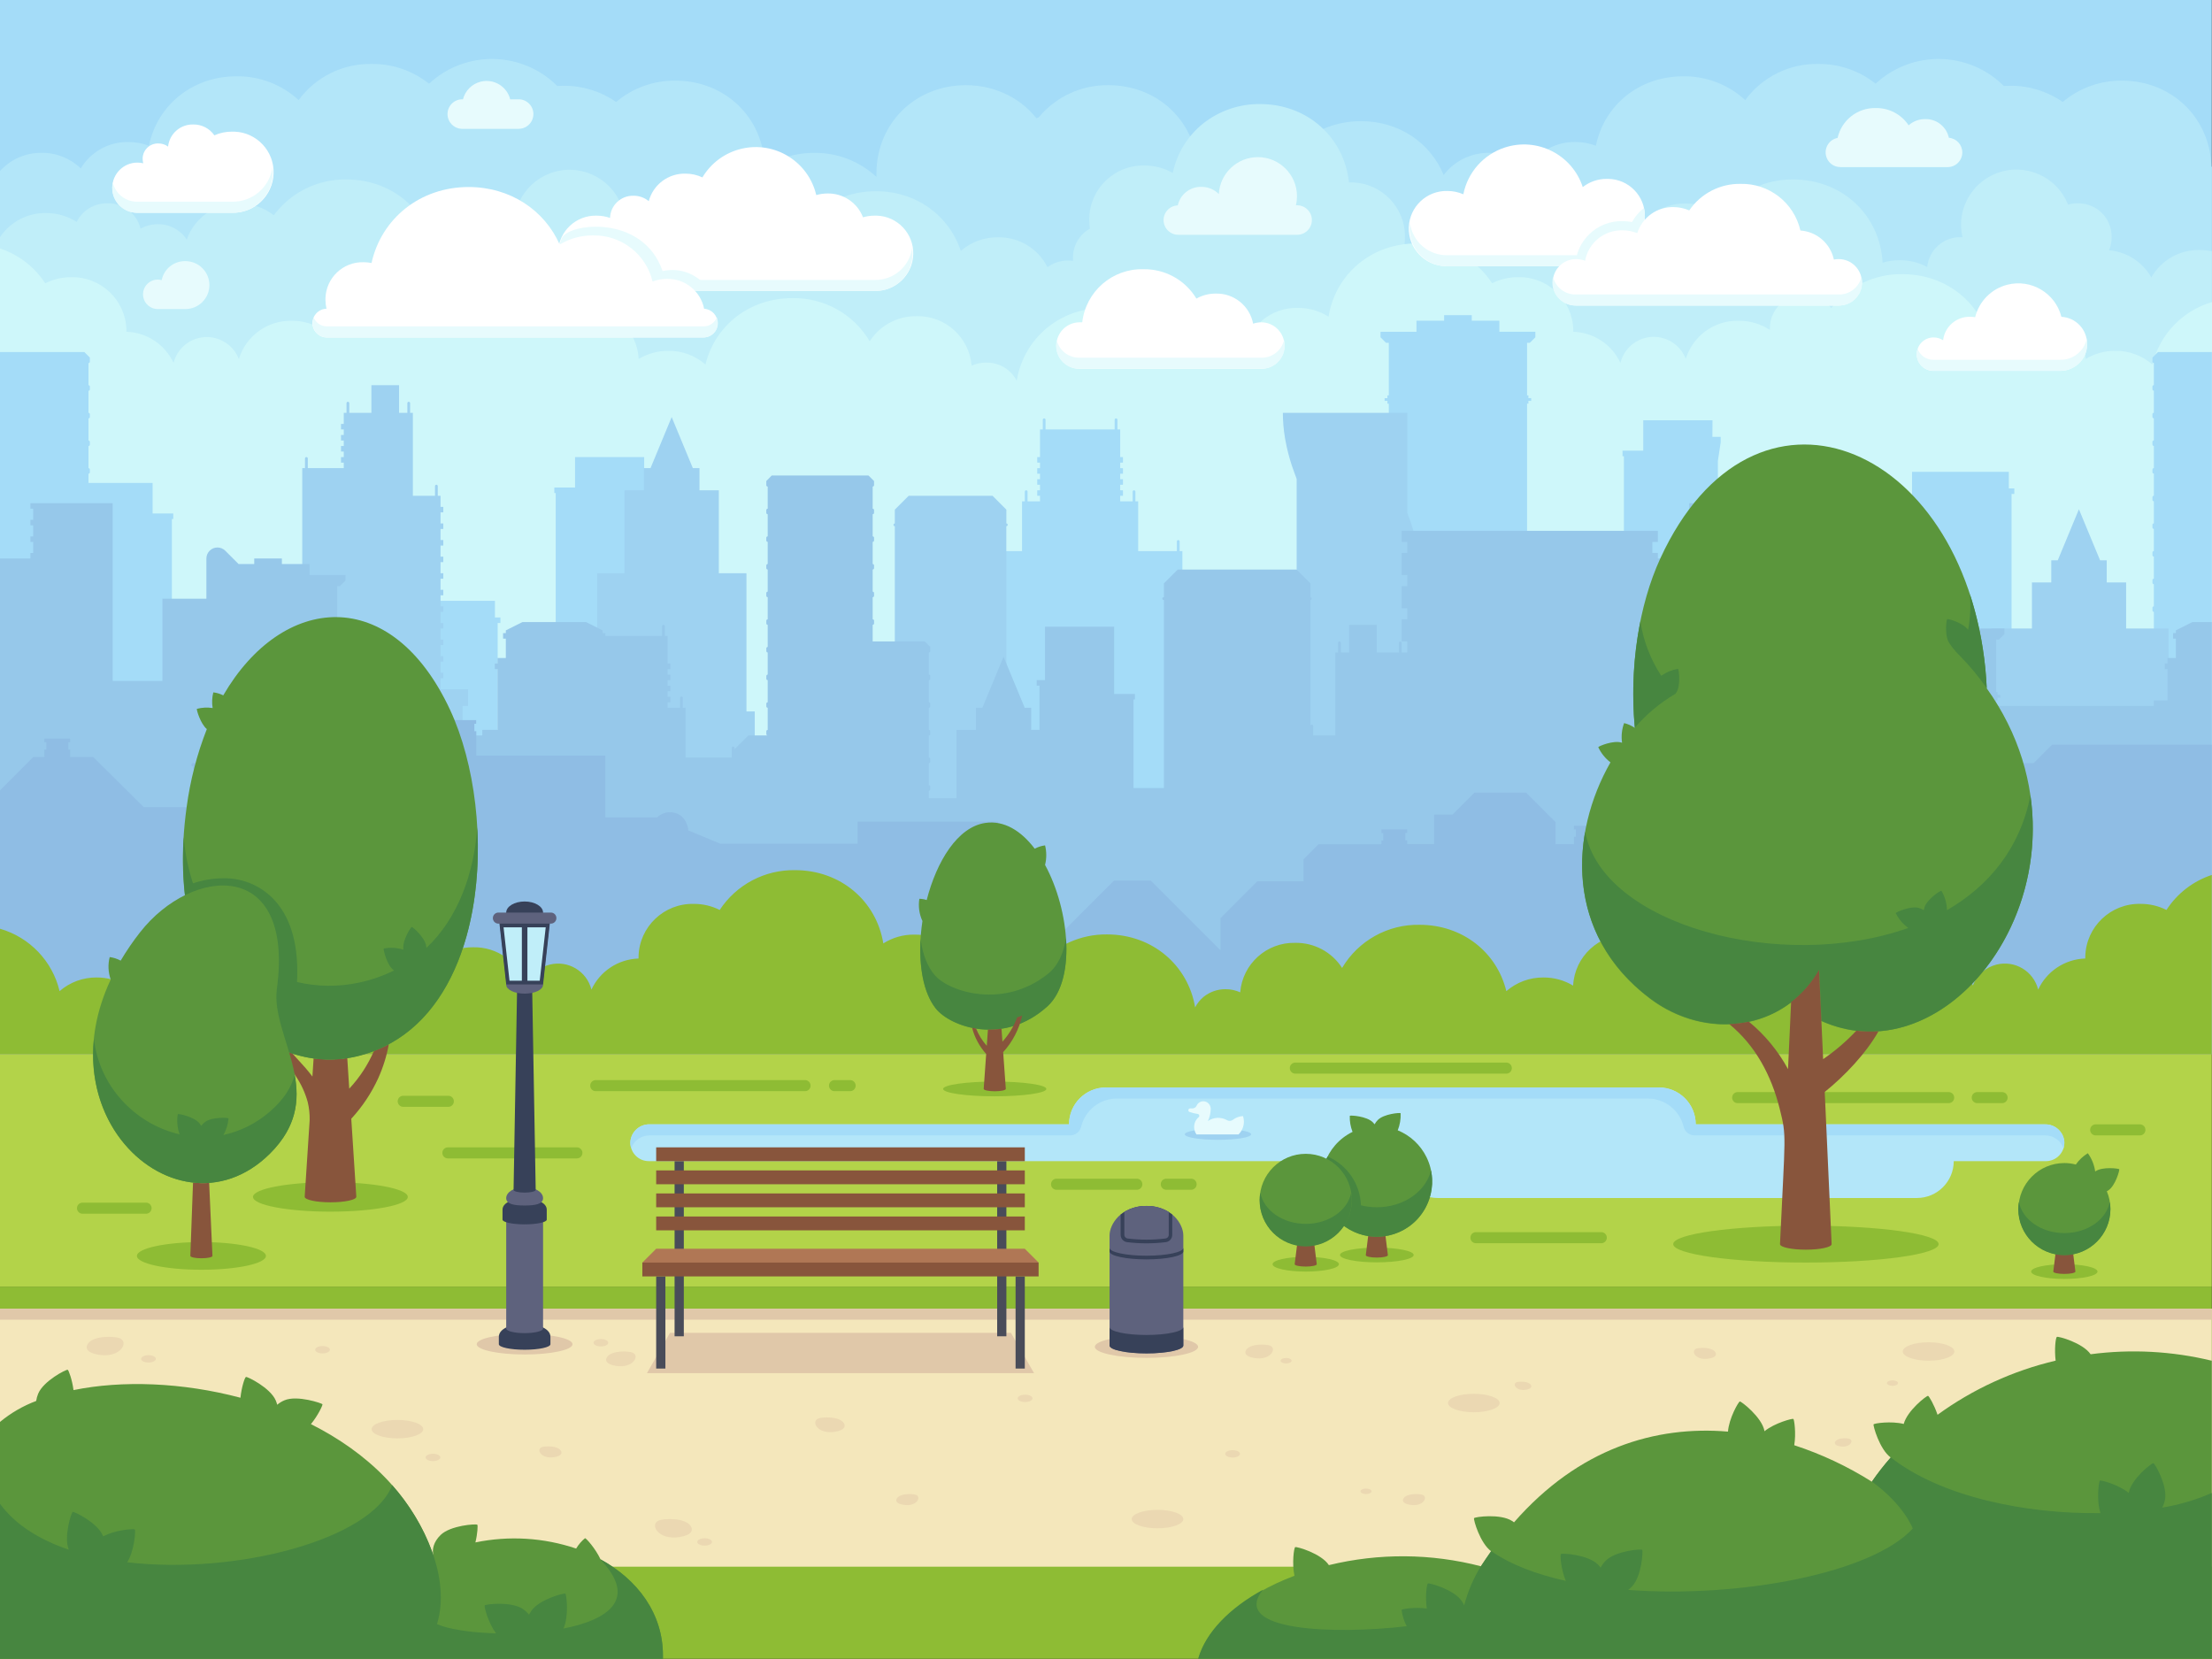 <?xml version="1.0" encoding="UTF-8"?>
<svg id="Layer_2" data-name="Layer 2" xmlns="http://www.w3.org/2000/svg" width="1333.35" height="1000" viewBox="0 0 1333.35 1000">
  <rect x="0" y="0" width="1333.35" height="1000" fill="#333333" stroke="none"/>
  <defs>
    <style>
      .cls-1 {
        fill: #c0eef9;
      }

      .cls-2 {
        fill: #b3d349;
      }

      .cls-3 {
        fill: #cef7fa;
      }

      .cls-4 {
        fill: #96c8ea;
      }

      .cls-5 {
        fill: #fff;
      }

      .cls-6 {
        fill: #494c59;
      }

      .cls-7 {
        fill: #9ed2f1;
      }

      .cls-8 {
        fill: #8fbde4;
      }

      .cls-9 {
        fill: #e0c8a9;
      }

      .cls-10 {
        fill: #e7fbfd;
      }

      .cls-11 {
        fill: #ebd8b2;
      }

      .cls-12 {
        fill: #374159;
      }

      .cls-13 {
        fill: #5e627d;
      }

      .cls-14 {
        fill: #b07755;
      }

      .cls-15 {
        fill: #b3e6f9;
      }

      .cls-16 {
        fill: #478640;
      }

      .cls-17 {
        fill: #f4e7bb;
      }

      .cls-18 {
        fill: #88553c;
      }

      .cls-19 {
        fill: #8ebc34;
      }

      .cls-20 {
        fill: #5b963c;
      }

      .cls-21 {
        fill: #a4dcf8;
      }
    </style>
  </defs>
  <g id="Layer_1-2" data-name="Layer 1">
    <g id="_Слой_2" data-name="Слой 2">
      <g id="_" data-name=" ">
        <g id="BG">
          <g id="Sky">
            <rect id="Sky-2" class="cls-21" x="0" width="1333.23" height="633.29"/>
            <g id="Clouds">
              <path id="Clouds-2" class="cls-15" d="M25.08,92.13c8.8-.11,17.28,3.26,23.6,9.38,6.04-10.05,16.99-16.12,28.72-15.9,4.23,0,8.42,.74,12.38,2.22,5.04-24.42,26.22-41.84,52.72-41.84,13.88-.2,27.3,4.93,37.5,14.34,10.26-13.97,26.67-22.09,44-21.78,12.57-.14,24.79,4.06,34.62,11.9,21.94-20.38,56.06-19.78,77.27,1.36,1.25-.08,2.51-.12,3.78-.12,11.33-.1,22.41,3.32,31.72,9.78,9.98-8.43,22.65-13,35.72-12.86,30.12,0,53.2,22.4,53.88,52,8.92-5.6,19.25-8.54,29.78-8.46,13.91-.17,27.35,5.02,37.54,14.5v-2c0-30.22,23.32-53.3,53.9-53.3,8.96-.05,17.79,2.06,25.76,6.16,6.48,3.35,12.19,8.04,16.74,13.74l1.48-.58c10.36-12.46,25.8-19.56,42-19.32,25.68,0,46.26,16.3,52.16,39.46,10.15-14.56,26.89-23.11,44.64-22.8,11.45-.09,22.64,3.41,32,10,7.36-3.32,15.35-5.02,23.42-4.98,23.02,0,41.86,13.1,49.8,32.46,11.49-14.99,32.95-17.84,47.94-6.35,.96,.73,1.88,1.52,2.75,2.35,6.05-10.05,16.99-16.11,28.72-15.9,4.22,0,8.41,.76,12.36,2.24,5-24.42,26-41.84,52.66-41.84,13.82-.18,27.19,4.96,37.34,14.34,10.26-13.97,26.67-22.09,44-21.78,12.57-.14,24.79,4.06,34.62,11.9,21.94-20.38,56.06-19.78,77.27,1.36,1.25-.08,2.51-.12,3.78-.12,11.34-.1,22.42,3.32,31.74,9.78,9.97-8.44,22.65-13,35.72-12.86,30,0,53.18,22.4,53.86,52l.34-.2V635.39H0V103.11c6.39-7.1,15.53-11.1,25.08-10.98Z"/>
              <path id="Clouds-3" class="cls-1" d="M1325.89,150.69c-12-.24-23.18,6.1-29.12,16.54-5.27-9.31-14.78-15.44-25.44-16.38,1.02-2.54,1.54-5.26,1.52-8,.16-11.04-8.66-20.13-19.71-20.28-.28,0-.57,0-.85,0-1.93,0-3.85,.26-5.72,.76-6.81-17.17-26.25-25.56-43.41-18.75-12.58,4.99-20.91,17.06-21.1,30.59,.02,2.63,.33,5.24,.92,7.8h-.86c-10.48-.28-19.39,7.57-20.44,18-5.08-2.75-10.78-4.17-16.56-4.14-3.5-.01-6.98,.5-10.32,1.52-1.54-28.7-24.3-50.16-53.8-50.16-17.22-.29-33.53,7.74-43.8,21.58-6-4.68-13.41-7.18-21.02-7.1-14.12-.31-26.83,8.52-31.46,21.86-3.82-5.88-10.39-9.38-17.4-9.26-3.65-.01-7.24,.9-10.44,2.66-3.05-11.04-14.47-17.52-25.51-14.47-5.58,1.54-10.25,5.34-12.91,10.47-5.53-3.59-11.97-5.5-18.56-5.5-16.15-.4-30.13,11.14-32.8,27.08-3.92-4.22-9.44-6.59-15.2-6.54-1.92,0-3.83,.26-5.68,.74,.45-2.23,.67-4.5,.66-6.78,.25-17.95-14.1-32.7-32.04-32.95-.46,0-.92,0-1.38,0h-.32c-2.88-27.22-25.08-47.26-53.58-47.26-12.35-.13-24.37,3.94-34.1,11.54-9.5,7.52-16.06,18.14-18.54,30-5.18-2.96-11.05-4.51-17.02-4.5-17.96-.43-32.88,13.78-33.31,31.75,0,.4-.01,.79,0,1.19,.01,1.71,.14,3.41,.4,5.1-6.4,3.59-10.32,10.39-10.22,17.72-.03,.58-.03,1.16,0,1.74-.99-.14-2-.22-3-.22-4.44,0-8.77,1.39-12.36,4-5.66-11.26-17.3-18.26-29.9-18-8.2-.09-16.15,2.83-22.34,8.22-7.04-21.26-26.78-36-51.14-36-26.92,0-48.22,18-52.92,42.84-6.08-4.85-13.64-7.45-21.42-7.36-12-.24-23.16,6.11-29.1,16.54-5.27-9.32-14.79-15.44-25.46-16.38,1.04-2.54,1.56-5.26,1.54-8,.2-11.04-8.58-20.16-19.63-20.36-.32,0-.63,0-.95,0-1.93,0-3.85,.26-5.72,.76-6.89-17.13-26.36-25.44-43.5-18.55-12.46,5.01-20.71,16.98-20.96,30.41,.01,2.63,.31,5.24,.9,7.8h-.84c-10.48-.29-19.41,7.56-20.46,18-5.08-2.75-10.77-4.18-16.54-4.14-3.5-.01-6.98,.5-10.32,1.52-1.54-28.7-24.3-50.16-53.8-50.16-17.22-.29-33.53,7.74-43.8,21.58-6-4.68-13.41-7.18-21.02-7.1-14.09-.33-26.8,8.45-31.46,21.76-3.82-5.88-10.39-9.38-17.4-9.26-3.65-.02-7.24,.9-10.44,2.66-2.23-9.17-10.57-15.53-20-15.26-7.81-.16-15.01,4.2-18.48,11.2-5.55-3.53-12-5.39-18.58-5.34C16.65,128.26,6.21,133.71,0,142.93v463.68H1333.23V151.45c-2.41-.5-4.87-.75-7.34-.76Z"/>
              <path id="Clouds-4" class="cls-3" d="M27.26,170.75c4.84-2.42,10.18-3.67,15.6-3.66,17.96-.44,32.89,13.76,33.33,31.73,0,.39,.01,.78,0,1.17h0c12.25,.38,23.24,7.63,28.42,18.74,2.83-11.08,14.1-17.76,25.18-14.93,6.5,1.66,11.79,6.37,14.2,12.63,4.25-13.97,17.28-23.4,31.88-23.08,6.7-.05,13.26,1.87,18.88,5.52v-.68c-.19-11.04,8.6-20.15,19.65-20.34,.31,0,.62,0,.93,0,6.4-.09,12.47,2.81,16.42,7.84,10.34-13.14,26.22-20.7,42.94-20.44,23.4,0,42.56,13.52,50.24,33.44,6.35-8.39,16.32-13.26,26.84-13.1,17.58-.44,32.31,13.21,33.22,30.78,5.4-3.24,11.58-4.94,17.88-4.9,8.22-.09,16.18,2.84,22.38,8.24,5.72-23.46,26.42-40,52.32-40,19.11-.37,36.93,9.56,46.68,26,6.17-9.59,16.86-15.31,28.26-15.12,17.21-.42,31.75,12.66,33.16,29.82,2.77-1.23,5.77-1.86,8.8-1.86,4.85-.06,9.57,1.58,13.34,4.64,2.09,1.74,3.81,3.89,5.04,6.32,4.26-25.48,25.8-44,53.1-44,15.88-.24,31.06,6.57,41.44,18.6,5.1-2.75,10.81-4.17,16.6-4.12,9.89-.14,19.33,4.14,25.74,11.68,3.12-15.43,16.84-26.41,32.58-26.08,6.55-.05,12.97,1.79,18.5,5.3,4.18-25.6,25.76-44.16,53.16-44.16,18.26-.33,35.42,8.73,45.44,24,4.85-2.42,10.2-3.68,15.62-3.66,17.96-.43,32.88,13.78,33.31,31.75,0,.39,.01,.78,0,1.17h0c12.25,.38,23.24,7.63,28.42,18.74,2.76-11.09,14-17.84,25.09-15.08,6.54,1.63,11.88,6.35,14.31,12.64,4.29-13.89,17.28-23.26,31.82-22.94,6.7-.06,13.27,1.86,18.88,5.52v-.68c-.19-11.04,8.6-20.15,19.65-20.34,.31,0,.62,0,.93,0,6.4-.09,12.47,2.81,16.42,7.84,10.34-13.14,26.22-20.7,42.94-20.44,23.4,0,42.56,13.52,50.24,33.44,6.37-8.41,16.38-13.28,26.94-13.1,17.58-.42,32.3,13.22,33.22,30.78,5.39-3.24,11.57-4.94,17.86-4.9,8.22-.09,16.18,2.84,22.38,8.24,4.38-18.1,18.11-32.46,36-37.64v395.67H0V149.77c11.2,3.7,20.81,11.1,27.26,20.98Z"/>
            </g>
          </g>
          <g id="Cityscape">
            <path id="Cityscape-2" class="cls-21" d="M298.32,372.19h3.32v3.34h-1.66v213.3h-69.99v-204.98h-.84v-3.32h10.84v-18.34h58.34v10Zm912.55-77.77h3.32v3.34h-1.66v291.08h-69.99V306.1h-.84v-3.34h10.84v-18.34h58.34v10Zm-498.14,37.78h-1.66v-5.84c0-.46-.38-.84-.84-.84-.46,0-.84,.38-.84,.84v5.84h-23.32v-30h-1.68v-5.84c0-.45-.37-.82-.82-.82h0c-.45-.01-.83,.35-.84,.8,0,0,0,.01,0,.02v5.84h-7.5v-3.34h1.66v-3.32h-1.66v-3.34h1.66v-3.34h-1.66v-3.32h1.66v-3.34h-1.66v-3.34h1.66v-3.32h-1.66v-16.68h-1.66v-5.82c0-.46-.37-.84-.84-.84-.46,0-.84,.37-.84,.84h0v5.82h-41.66v-5.82c0-.46-.38-.84-.84-.84h0c-.45,0-.82,.37-.82,.82,0,0,0,.01,0,.02v5.82h-1.68v16.68h-1.66v3.32h1.66v3.34h-1.66v3.34h1.66v3.32h-1.66v3.34h1.66v3.34h-1.66v3.32h1.66v3.34h-7.5v-5.84c0-.45-.37-.82-.82-.82h0c-.45-.01-.83,.35-.84,.8,0,0,0,.01,0,.02v5.84h-1.66v30h-23.34v-5.84c0-.45-.37-.82-.82-.82,0,0-.01,0-.02,0-.45,0-.82,.37-.82,.82h0v5.84h-1.68v256.64h123.33V332.19Zm191.08-138.87h-16.66v-3.34h-16.66v3.34h-16.68v6.66h-21.66v3.34l3.34,3.32h1.66v31.68h-.84v1.66h-1.66v1.66h1.66v1.68h.84v345.51h83.33V243.32h.82v-1.68h1.68v-1.66h-1.68v-1.66h-.82v-31.68h1.66l3.34-3.32v-3.34h-21.68v-6.66Zm-515.5,82.21h-41.68v18.32h-12.5v3.34h.84v291.64h56.66V288.86h1.68v-3.32h-5v-10Zm643.95-22.22h-41.74v18.32h-12.5v3.34h.84v313.85h56.66V277.76l1.68-11.12v-3.32h-5l.06-10ZM91.99,291.1H53.34v-5.56c.45,0,.82-.37,.82-.82,0,0,0-.01,0-.02v-1.66c.01-.45-.35-.83-.8-.84,0,0-.01,0-.02,0v-13.34c.45,0,.82-.37,.82-.82h0v-1.68c0-.45-.37-.82-.82-.82h0v-13.34c.45,0,.82-.37,.82-.82,0,0,0-.01,0-.02v-1.66c.01-.45-.35-.83-.8-.84,0,0-.01,0-.02,0v-13.32c.45,0,.82-.37,.82-.82,0,0,0-.01,0-.02v-1.66c.01-.45-.35-.83-.8-.84,0,0-.01,0-.02,0v-13.34c.45,0,.82-.37,.82-.82h0v-2.5l-3.32-3.34H0v376.63H103.61V312.85h.82v-3.34h-12.44v-18.42Zm1208.8-78.89l-3.34,3.34v2.44c0,.45,.37,.82,.82,.82,0,0,.01,0,.02,0v13.34c-.46,0-.84,.38-.84,.84v1.66c0,.46,.38,.84,.84,.84v13.32c-.46,0-.84,.38-.84,.84v1.66c0,.46,.38,.84,.84,.84v13.34c-.45-.01-.83,.35-.84,.8,0,0,0,.01,0,.02v1.68c0,.45,.37,.82,.82,.82,0,0,.01,0,.02,0v13.34c-.46,0-.84,.38-.84,.84v1.66c0,.46,.38,.84,.84,.84v13.32c-.46,0-.84,.38-.84,.84v1.66c0,.46,.38,.84,.84,.84v13.34c-.45-.01-.83,.35-.84,.8,0,0,0,.01,0,.02v1.68c0,.45,.37,.82,.82,.82,0,0,.01,0,.02,0v13.34c-.46,0-.84,.38-.84,.84v1.66c0,.46,.38,.84,.84,.84v13.32c-.46,0-.84,.38-.84,.84v1.66c0,.46,.38,.84,.84,.84v13.34c-.45-.01-.83,.35-.84,.8,0,0,0,.01,0,.02v1.68c0,.45,.37,.82,.82,.82,0,0,.01,0,.02,0v13.34c-.46,0-.84,.38-.84,.84v1.66c0,.46,.38,.84,.84,.84v13.32c-.46,0-.84,.38-.84,.84v1.66c0,.46,.38,.84,.84,.84v13.34c-.45-.01-.83,.35-.84,.8,0,0,0,.01,0,.02v1.68c0,.45,.37,.82,.82,.82,0,0,.01,0,.02,0v13.34c-.46,0-.84,.38-.84,.84v1.66c0,.46,.38,.84,.84,.84v153.31h35V212.2h-32.5Z"/>
            <path id="Cityscape-3" class="cls-7" d="M856.59,348.85v239.98h-74.99V288.7c-.84-2.16-1.62-4.32-2.36-6.5-.2-.56-.4-1.1-.58-1.66-1.61-4.91-2.88-9.92-3.82-15,0-.2-.3-1.68-.3-1.68-.83-4.96-1.25-9.97-1.26-15h74.99v60.22c.62,1.6,1.2,3.2,1.76,4.78h0l.58,1.68c1.66,4.91,2.99,9.92,4,15,.12,.56,.24,1.1,.34,1.66h0c.91,4.95,1.43,9.97,1.54,15h0c.08,.56,.1,1.12,.1,1.66Zm-406.63-3.32h-16.66v-50h-11.66v-13.34h-4l-12.76-30.78-12.76,30.78h-4v13.34h-11.66v50h-16.5v83.31h-5v159.99h99.99v-159.99h-5v-83.31Zm857.21,33.32h-25.58v-27.76h-11.7v-13.34h-4l-12.76-30.78-12.76,30.78h-3.9v13.34h-11.66v27.76h-24.34v61.12h-5v148.87h116.67v-148.87h-5l.02-61.12Zm-1041.62,30h1.66v-3.32h-1.66v-6.68h1.66v-3.32h-1.66v-6.68h1.66v-3.32h-1.66v-6.68h1.66v-3.32h-1.66v-6.68h1.66v-3.32h-1.66v-6.68h1.66v-3.32h-1.66v-6.68h1.66v-3.32h-1.66v-6.68h1.66v-3.32h-1.66v-6.68h1.66v-3.32h-1.66v-6.68h1.66v-3.32h-1.66v-6.68h1.66v-3.32h-1.66v-6.68h-1.68v-5.82c.01-.45-.35-.83-.8-.84,0,0-.01,0-.02,0-.46,0-.84,.38-.84,.84v5.82h-13.34v-50h-1.66v-5.82c0-.46-.38-.84-.84-.84-.45,0-.82,.37-.82,.82,0,0,0,.01,0,.02v5.82h-5v-16.66h-16.68v16.66h-13.32v-5.82c0-.46-.37-.84-.84-.84-.46,0-.84,.37-.84,.84h0v5.82h-1.66v6.68h-1.66v3.32h1.66v3.34h-1.66v3.34h1.66v3.32h-1.66v3.34h1.66v3.34h-1.66v3.32h1.66v3.34h-21.68v-5.84c0-.46-.38-.84-.84-.84-.46,0-.84,.38-.84,.84v5.84h-1.66v133.33h-16.66v10h3.32v163.31h109.99v-163.31h3.34v-10h-16.66l.02-6.68Zm341.07-93.31v-8.34l-8.32-8.34h-50.58l-8.34,8.34v8.34c-.45,0-.82,.37-.82,.82h0c-.01,.45,.35,.83,.8,.84,0,0,.01,0,.02,0v271.64h67.21V317.19c.46,0,.84-.38,.84-.84h0c0-.45-.37-.82-.82-.82,0,0-.01,0-.02,0h.02Zm526.06,22.22v-8.34l-8.34-8.32h-48.34l-8.34,8.32v8.34c-.46,0-.84,.38-.84,.84,0,.45,.37,.82,.82,.82,0,0,.01,0,.02,0v249.42h64.99v-249.42c.45,.01,.83-.35,.84-.8,0,0,0-.01,0-.02,0-.46-.38-.84-.84-.84h.02Z"/>
            <path id="Cityscape-4" class="cls-4" d="M1321.55,374.97l-10,5v1.66h-1.66v3.34h1.66v11.66h-5v3.34h-1.66v3.34h1.66v18.88h-8.3v3.34h-95.01v-3.34h.84v-1.66h1.66v-1.68h-1.66v-1.66h-.84v-31.66h1.66l3.34-3.34v-3.34h-21.68v-6.66h-16.66v-3.34h-16.66v3.34h-28.76v20.98h-26.58v17.36h-30v-107.21h-49.66v3.32h1.66v6.68h-1.66v3.32h1.66v6.68h-1.66v3.32h1.66v6.68h-1.66v3.32h-18.9v-3.32h-3.32v-6.68h3.32v-6.66h-154.43v6.66h3.34v6.68h-3.34v13.32h3.34v6.68h-3.34v13.32h3.34v6.68h-3.34v13.32h3.34v6.68h-3.34v-5.86c-.07-.46-.5-.77-.96-.7-.36,.06-.64,.34-.7,.7v5.86h-13.34v-16.68h-16.66v16.68h-5v-5.86c-.01-.45-.37-.81-.82-.82-.46-.01-.85,.36-.86,.82h0v5.86h-1.66v50h-13.34v-5.86c-.07-.46-.5-.77-.96-.7-.36,.06-.64,.34-.7,.7v-75.81c.46-.07,.77-.5,.7-.96-.06-.36-.34-.64-.7-.7v-8.34l-8.34-8.32h-71.65l-8.34,8.32v8.34c-.46-.07-.89,.24-.96,.7-.07,.46,.24,.89,.7,.96,.09,.01,.17,.01,.26,0v113.33h-18.32v-53.34h.84v-3.32h-12.52v-40.56h-41.66v32.22h-5v3.34h1.66v26.66h-5v-13.34h-3.9l-12.76-30.78-12.76,30.78h-3.9v13.34h-11.68v41.12h-16.66v-4.46c.46,0,.84-.38,.84-.84h0v-1.66c-.01-.46-.38-.82-.84-.82v-13.34c.46,0,.84-.38,.84-.84h0v-1.68c-.01-.46-.38-.82-.84-.82v-13.32c.46,0,.84-.38,.84-.84,0,0,0-.01,0-.02v-1.66c-.01-.46-.38-.82-.84-.82v-13.34c.46,0,.84-.38,.84-.84h0v-1.66c-.01-.46-.38-.82-.84-.82v-13.34c.46,0,.84-.38,.84-.84h0v-1.68c-.01-.46-.38-.82-.84-.82v-13.32c.46,0,.84-.38,.84-.84,0,0,0-.01,0-.02v-2.48l-3.32-3.34h-31.4v-10c.46,0,.84-.38,.84-.84h0v-1.66c-.01-.46-.38-.82-.84-.82v-13.34c.45,0,.82-.37,.82-.82,0,0,0-.01,0-.02v-1.68c0-.45-.37-.82-.82-.82h0v-13.32c.46-.01,.83-.4,.82-.86h0v-1.66c0-.45-.37-.82-.82-.82h0v-13.34c.45,0,.82-.37,.82-.82,0,0,0-.01,0-.02v-1.66c0-.45-.37-.82-.82-.82h0v-13.34c.45,0,.82-.37,.82-.82,0,0,0-.01,0-.02v-1.68c0-.45-.37-.82-.82-.82h0v-13.32c.46-.01,.83-.4,.82-.86h0v-2.48l-3.34-3.34h-58.34l-3.26,3.34v2.52c.01,.46,.38,.82,.84,.82v13.32c-.46,0-.84,.38-.84,.84,0,0,0,.01,0,.02v1.66c.01,.46,.38,.82,.84,.82v13.34c-.46,0-.84,.38-.84,.84v1.66c.01,.46,.38,.82,.84,.82v13.34c-.46,0-.84,.38-.84,.84v1.68c.01,.46,.38,.82,.84,.82v13.32c-.46,0-.84,.38-.84,.84,0,0,0,.01,0,.02v1.66c.01,.46,.38,.82,.84,.82v13.34c-.45,0-.82,.37-.82,.82,0,0,0,.01,0,.02v1.66c0,.45,.37,.82,.82,.82h0v13.34c-.45,0-.82,.37-.82,.82,0,0,0,.01,0,.02v1.68c0,.45,.37,.82,.82,.82h0v13.32c-.46,.01-.83,.4-.82,.86h0v1.66c0,.45,.37,.82,.82,.82h0v13.34c-.45,0-.82,.37-.82,.82,0,0,0,.01,0,.02v1.66c0,.45,.37,.82,.82,.82h0v13.34c-.45,0-.82,.37-.82,.82,0,0,0,.01,0,.02v1.68c0,.45,.37,.82,.82,.82h-11.66l-8.34,8.32v-.82c0-.46-.38-.84-.84-.84s-.84,.38-.84,.84v5.82h-27.82v-30h-1.68v-5.82c.07-.46-.24-.89-.7-.96-.46-.07-.89,.24-.96,.7-.01,.09-.01,.17,0,.26v5.82h-7.48v-3.32h1.66v-3.34h-1.66v-3.34h1.66v-3.32h-1.66v-3.34h1.66v-3.34h-1.66v-3.32h1.66v-3.34h-1.66v-16.66h-1.68v-5.82c.01-.46-.36-.85-.82-.86,0,0-.01,0-.02,0-.46,.01-.83,.4-.82,.86h0v5.82h-34.18v-1.68h-1.66v-1.66l-6-3.02c-.16-.2-.4-.31-.66-.32l-3.32-1.66h-38.36l-10,5v1.66h-1.66v3.34h1.66v11.66h-5v3.34h-1.66v3.34h1.66v36.66h-9.18v3.34h-54.16v-10.16c.86-2.18,1.66-4.34,2.38-6.52,.2-.54,.4-1.1,.58-1.66,1.61-4.91,2.88-9.92,3.8-15,0-.2,.1-.4,.12-.6l.18-1.04h0c.83-4.96,1.25-9.97,1.26-15h-41.64v-3.36h.84v-1.66h1.66v-1.68h-1.66v-1.66h-.84v-31.66h1.66l3.34-3.34v-3.34h-21.68v-6.66h-16.66v-3.34h-16.66v3.34h-9.46l-8-8c-2.59-2.61-6.81-2.62-9.42-.02-1.26,1.25-1.96,2.95-1.96,4.72v24.2h-26.5v49.58h-30v-107.13H18.34v3.32h1.66v6.68h-1.66v3.32h1.66v6.68h-1.66v3.32h1.66v6.68h-1.66v3.32H0v241.1H1333.23v-202.76h-11.68Z"/>
            <path id="Cityscape-5" class="cls-8" d="M1333.23,448.88h-96.29c-4.36,4.34-7.72,7.74-11.1,11.12h-15.38l-15.56,15.56v4.4c-.61-.08-1.18,.35-1.26,.96-.08,.61,.35,1.18,.96,1.26,.1,.01,.2,.01,.3,0v1.12l1.12,1.1v4.44h-5l-17.78-17.78v-6.7l1.1-1.12v-1.1c.62,0,1.12-.5,1.12-1.12,0-.62-.5-1.12-1.12-1.12h-57.86c-.62,0-1.12,.5-1.12,1.12,0,.62,.5,1.11,1.12,1.12v1.1l1.1,1.12v22.1h-31.02l-30.42-30.18h-13.88v-4.44h-1.12v-4.44h1.12v-2.22h-15.56v2.22h1.2v4.44h-1.12v4.44h-6.66l-22.26,22.22v30.38h-33.52v-4.44h-1.1v-4.48h1.1v-2.22h-15.56v2.22h1.12v4.44h-1.12v4.44h-11.1v-13.28c-6.94-6.96-10.84-10.86-17.78-17.78h-31.12l-13.2,13.2h-11.1v17.78h-16.24v-2.22h-1.12v-4.46h1.12v-2.12h-15.56v2.22h1.1v4.46h-1.1v2.22h-37.86l-9.04,9.02v13.32h-27.88c-8.66,8.7-13.54,13.54-22.22,22.24v19.36l-42-42h-22.18l-36.36,36.34-21.9-21.9h-11.6v-50h-84.69v13.3h-82.85l-19.22-8c0-2.22-2-10.94-11.1-10.94-2.88,0-5.66,1.12-7.72,3.14h-31.18v-37.26h-77.77v-14.74h-1.18v-4.46h1.12v-2.22h-15.54v2.22h1.12v4.46h-1.12v8.14h-34.6c-4.36,4.34-7.72,7.74-11.1,11.12h-15.38l-15.5,15.56v4.4c-.61-.08-1.18,.35-1.26,.96s.35,1.18,.96,1.26c.1,.01,.2,.01,.3,0v1.12l1.12,1.1v4.44h-5l-17.78-17.78v-6.7l1.1-1.12v-1.1c.62,0,1.12-.5,1.12-1.12,0-.62-.5-1.11-1.12-1.12h-57.86c-.62,0-1.12,.5-1.12,1.12,0,.62,.5,1.12,1.12,1.12h0v1.1l1.1,1.12v22.1h-31.02l-30.42-30.18h-13.88v-4.44h-1.12v-4.44h1.12v-2.22h-15.56v2.22h1.2v4.44h-1.2v4.44h-6.66L0,476.42v158.97H1333.23v-186.51Z"/>
          </g>
          <path id="Trees" class="cls-19" d="M1305.9,548.5c-4.84-2.44-10.18-3.69-15.6-3.66-17.96-.44-32.89,13.76-33.33,31.72-.01,.4-.01,.81,0,1.21h0c-12.24,.39-23.23,7.63-28.4,18.74-2.76-11.09-14-17.84-25.09-15.08-6.54,1.63-11.88,6.35-14.31,12.64-4.25-13.97-17.28-23.4-31.88-23.08-6.7-.06-13.27,1.86-18.88,5.52v-.68c.15-11.04-8.69-20.12-19.73-20.26-.26,0-.51,0-.77,0-6.39-.09-12.46,2.82-16.4,7.86-10.34-13.14-26.22-20.7-42.94-20.44-23.4,0-42.56,13.52-50.26,33.44-6.35-8.4-16.31-13.26-26.84-13.1-17.58-.44-32.31,13.21-33.22,30.78-5.39-3.24-11.57-4.94-17.86-4.9-8.22-.09-16.19,2.84-22.4,8.24-5.7-23.46-26.4-40-52.3-40-19.11-.37-36.94,9.56-46.7,26-6.16-9.59-16.84-15.31-28.24-15.12-17.21-.42-31.76,12.66-33.18,29.82-2.76-1.25-5.77-1.89-8.8-1.88-4.85-.05-9.56,1.6-13.32,4.66-2.09,1.74-3.81,3.89-5.04,6.32-4.26-25.48-25.8-44-53.1-44-15.88-.19-31.04,6.65-41.4,18.7-5.09-2.74-10.78-4.16-16.56-4.14-9.89-.14-19.33,4.13-25.76,11.66-3.11-15.47-16.88-26.48-32.66-26.1-6.54-.05-12.96,1.79-18.48,5.3-4.18-25.62-25.76-44.16-53.16-44.16-18.27-.33-35.43,8.73-45.46,24-4.84-2.44-10.18-3.69-15.6-3.66-17.96-.44-32.89,13.76-33.33,31.72,0,.4-.01,.81,0,1.21h0c-12.24,.39-23.23,7.63-28.4,18.74-2.76-11.09-14-17.84-25.09-15.08-6.54,1.63-11.88,6.35-14.31,12.64-4.26-14.01-17.35-23.46-32-23.08-6.7-.06-13.27,1.86-18.88,5.52v-.68c.2-11.04-8.58-20.16-19.63-20.36-.32,0-.63,0-.95,0-6.4-.08-12.47,2.82-16.42,7.86-10.32-13.15-26.2-20.71-42.92-20.44-23.42,0-42.56,13.52-50.26,33.44-6.35-8.4-16.31-13.26-26.84-13.1-17.56-.36-32.22,13.32-33.08,30.86-5.39-3.24-11.57-4.94-17.86-4.9-8.2-.08-16.15,2.85-22.34,8.24C31.63,579.35,17.89,564.98,0,559.82v75.57H1333.23v-107.99c-11.25,3.71-20.89,11.16-27.34,21.1Z"/>
          <g id="Grass">
            <g id="Grass-2">
              <rect class="cls-19" x="0" y="775.5" width="1333.23" height="224.42"/>
              <rect class="cls-2" x="0" y="635.39" width="1333.23" height="140.11"/>
            </g>
            <g id="Texture">
              <path class="cls-19" d="M485.52,651.07h-126.67c-1.84,.14-3.21,1.75-3.07,3.59,.13,1.64,1.43,2.94,3.07,3.07h126.67c1.84-.14,3.21-1.75,3.07-3.59-.13-1.64-1.43-2.94-3.07-3.07Z"/>
              <path class="cls-19" d="M347.75,691.6h-77.77c-1.84,0-3.34,1.49-3.34,3.33,0,1.84,1.49,3.34,3.33,3.34h77.78c1.84,0,3.34-1.5,3.33-3.34,0-1.84-1.49-3.33-3.33-3.33Z"/>
              <path class="cls-19" d="M87.77,724.94H50c-1.84-.14-3.45,1.23-3.59,3.07-.14,1.84,1.23,3.45,3.07,3.59,.17,.01,.34,.01,.52,0h37.78c1.84,.14,3.45-1.23,3.59-3.07s-1.23-3.45-3.07-3.59c-.17-.01-.34-.01-.52,0Z"/>
              <path class="cls-19" d="M269.98,660.51h-26.66c-1.84-.14-3.45,1.23-3.59,3.07s1.23,3.45,3.07,3.59c.17,.01,.34,.01,.52,0h26.66c1.84,.14,3.45-1.23,3.59-3.07s-1.23-3.45-3.07-3.59c-.17-.01-.34-.01-.52,0Z"/>
              <path class="cls-19" d="M1289.9,677.73h-26.66c-1.84,0-3.34,1.49-3.34,3.33,0,1.84,1.49,3.34,3.33,3.34h26.67c1.84,0,3.34-1.5,3.33-3.34,0-1.84-1.49-3.33-3.33-3.33Z"/>
              <path class="cls-19" d="M965.48,742.72h-75.55c-1.84-.14-3.45,1.23-3.59,3.07-.14,1.84,1.23,3.45,3.07,3.59,.17,.01,.34,.01,.52,0h75.55c1.84-.14,3.21-1.75,3.07-3.59-.13-1.64-1.43-2.94-3.07-3.07Z"/>
              <path class="cls-19" d="M685.51,710.5h-48.9c-1.84,.14-3.21,1.75-3.07,3.59,.13,1.64,1.43,2.94,3.07,3.07h48.9c1.84-.14,3.21-1.75,3.07-3.59-.13-1.64-1.43-2.94-3.07-3.07Z"/>
              <path class="cls-19" d="M907.71,640.51h-126.65c-1.84-.14-3.45,1.23-3.59,3.07-.14,1.84,1.23,3.45,3.07,3.59,.17,.01,.34,.01,.52,0h126.65c1.84,.14,3.45-1.23,3.59-3.07,.14-1.84-1.23-3.45-3.07-3.59-.17-.01-.34-.01-.52,0Z"/>
              <path class="cls-19" d="M717.72,710.5h-14.44c-1.84-.14-3.45,1.23-3.59,3.07-.14,1.84,1.23,3.45,3.07,3.59,.17,.01,.34,.01,.52,0h14.44c1.84,.14,3.45-1.23,3.59-3.07,.14-1.84-1.23-3.45-3.07-3.59-.17-.01-.34-.01-.52,0Z"/>
              <path class="cls-19" d="M1174.35,658.29h-126.65c-1.84-.14-3.45,1.23-3.59,3.07-.14,1.84,1.23,3.45,3.07,3.59,.17,.01,.34,.01,.52,0h126.65c1.84,.14,3.45-1.23,3.59-3.07,.14-1.84-1.23-3.45-3.07-3.59-.17-.01-.34-.01-.52,0h0Z"/>
              <path class="cls-19" d="M1206.56,658.29h-14.44c-1.84-.14-3.45,1.23-3.59,3.07-.14,1.84,1.23,3.45,3.07,3.59,.17,.01,.34,.01,.52,0h14.44c1.84,.14,3.45-1.23,3.59-3.07,.14-1.84-1.23-3.45-3.07-3.59-.17-.01-.34-.01-.52,0Z"/>
              <path class="cls-19" d="M512.18,651.07h-8.88c-1.84-.14-3.45,1.23-3.59,3.07s1.23,3.45,3.07,3.59c.17,.01,.34,.01,.52,0h8.88c1.84,.14,3.45-1.23,3.59-3.07,.14-1.84-1.23-3.45-3.07-3.59-.17-.01-.34-.01-.52,0Z"/>
            </g>
          </g>
          <g id="Lake">
            <g id="Lake-2">
              <path id="Water" class="cls-15" d="M1244.3,687.74c-.73-5.79-5.71-10.1-11.54-10h-210.62c.02-12.26-9.9-22.22-22.16-22.24h-333.37c-12.27,0-22.22,9.95-22.22,22.22h-252.84c-5.83-.11-10.8,4.21-11.52,10-.61,6.1,3.84,11.54,9.94,12.14,.37,.04,.74,.06,1.11,.05h453.28c0,12.27,9.95,22.22,22.22,22.22h288.88c12.26,0,22.21-9.94,22.22-22.2h55.56c6.15-.02,11.13-5.02,11.11-11.17,0-.34-.02-.69-.05-1.03Z"/>
              <path id="Shadow" class="cls-21" d="M391.55,684.39h253.62c3.15-.04,5.85-2.25,6.54-5.32,2.45-9.93,11.35-16.9,21.58-16.9h319.97c10.22,.01,19.12,6.98,21.58,16.9,.68,3.07,3.38,5.27,6.52,5.32h211.4c4.97-.03,9.42,3.1,11.06,7.8,.45-1.43,.62-2.94,.48-4.44-.73-5.79-5.71-10.1-11.54-10h-210.62c.02-12.26-9.9-22.22-22.16-22.24h-333.37c-12.27,0-22.22,9.95-22.22,22.22h-252.84c-5.83-.11-10.8,4.21-11.52,10-.15,1.5,0,3.01,.46,4.44,1.65-4.69,6.09-7.81,11.06-7.78Z"/>
            </g>
            <g id="Duck">
              <ellipse id="Shadow-2" class="cls-7" cx="734.16" cy="683.73" rx="20" ry="3.34"/>
              <path id="Duck-2" class="cls-10" d="M722.6,673.37c-1.8,1.47-2.83,3.68-2.8,6,0,1.59,.5,3.14,1.42,4.44h25.36c2.06-2.06,3.22-4.86,3.22-7.78-.02-1.11-.2-2.22-.54-3.28-2.23,.11-4.37,.9-6.14,2.26-1,.74-2.34,.84-3.44,.24-3.64-2.09-8.15-1.89-11.6,.5,1.08-2.26,1.67-4.72,1.72-7.22,.07-2.26-1.52-4.24-3.74-4.66-1.99-.33-3.95,.74-4.76,2.58-.43,1.01-1.42,1.67-2.52,1.68h-1.36c-.61-.01-1.11,.47-1.12,1.08,0,.48,.29,.91,.74,1.06,1.56,.58,3.17,.97,4.82,1.18,.63,.05,1.1,.6,1.05,1.22-.02,.26-.13,.51-.31,.7Z"/>
            </g>
          </g>
          <g id="Road">
            <rect id="Road-2" class="cls-17" x="0" y="788.82" width="1333.23" height="155.55"/>
            <rect id="Shadow-3" class="cls-9" x="0" y="788.82" width="1333.23" height="6.66"/>
            <g id="Texture-2">
              <ellipse class="cls-11" cx="239.56" cy="861.47" rx="15.56" ry="5.56"/>
              <ellipse class="cls-11" cx="697.72" cy="915.67" rx="15.56" ry="5.56"/>
              <ellipse class="cls-11" cx="888.39" cy="845.71" rx="15.56" ry="5.56"/>
              <ellipse class="cls-11" cx="1162.49" cy="814.65" rx="15.56" ry="5.56"/>
              <path class="cls-11" d="M397.21,916.47c3.14-1.2,15.58-1.7,19.04,3.26,1.8,2.58,.84,5.56-6.54,6.76-13.12,2.12-18.38-7.78-12.5-10.02Z"/>
              <path class="cls-11" d="M1216.6,864.73c3.14-1.2,15.6-1.7,19.06,3.26,1.8,2.56,.84,5.54-6.54,6.74-13.12,2.14-18.38-7.78-12.52-10Z"/>
              <path class="cls-11" d="M72.09,806.62c-3.14-1.2-15.6-1.7-19.06,3.26-1.78,2.58-.84,5.56,6.56,6.76,13.12,2.12,18.4-7.78,12.5-10.02Z"/>
              <path class="cls-11" d="M326.55,872.33c2-.72,9.36-1.02,11.44,2,1.08,1.54,.5,3.32-4,4-7.8,1.28-10.96-4.66-7.44-6Z"/>
              <path class="cls-11" d="M75.99,908.51c1.88-.72,9.36-1.02,11.44,2,1.06,1.56,.5,3.34-4,4-7.88,1.28-11.04-4.58-7.44-6Z"/>
              <path class="cls-11" d="M493.3,855.03c2.52-.96,12.46-1.36,15.24,2.62,1.44,2,.68,4.44-5.24,5.4-10.5,1.7-14.7-6.22-10-8.02Z"/>
              <path class="cls-11" d="M121.99,883.93c2.5-.96,12.46-1.36,15.24,2.6,1.42,2,.68,4.44-5.24,5.4-10.6,1.68-14.8-6.24-10-8Z"/>
              <path class="cls-11" d="M552.14,901.07c-1.9-.72-9.36-1.02-11.44,2-1.08,1.54-.5,3.34,4,4,7.8,1.3,10.96-4.66,7.44-6Z"/>
              <path class="cls-11" d="M381.21,815.29c-2.52-.96-12.48-1.36-15.24,2.62-1.44,2-.68,4.44,5.22,5.4,10.5,1.7,14.78-6.22,10.02-8.02Z"/>
              <ellipse class="cls-11" cx="89.49" cy="819.09" rx="4.44" ry="2.22"/>
              <ellipse class="cls-11" cx="260.98" cy="878.51" rx="4.44" ry="2.22"/>
              <ellipse class="cls-11" cx="194.42" cy="813.59" rx="4.44" ry="2.22"/>
              <ellipse class="cls-11" cx="362.21" cy="809.38" rx="4.44" ry="2.22"/>
              <ellipse class="cls-11" cx="617.91" cy="842.91" rx="4.44" ry="2.22"/>
              <ellipse class="cls-11" cx="743" cy="876.35" rx="4.44" ry="2.22"/>
              <ellipse class="cls-11" cx="424.73" cy="929.45" rx="4.44" ry="2.22"/>
              <path class="cls-11" d="M765.54,811.1c-2.36-.9-11.68-1.28-14.28,2.44-1.36,2-.64,4.16,4.9,5.06,9.78,1.6,13.78-5.82,9.38-7.5Z"/>
              <path class="cls-11" d="M1010.68,900.37c-2.34-.9-11.68-1.28-14.28,2.44-1.34,2-.64,4.16,4.9,5.06,9.84,1.6,13.8-5.84,9.38-7.5Z"/>
              <path class="cls-11" d="M1114.93,867.33c-1.4-.54-7-.76-8.56,1.48-.82,1.16-.38,2.5,2.94,3.04,5.9,.96,8.28-3.5,5.62-4.52Z"/>
              <path class="cls-11" d="M857.51,901.07c-1.88-.72-9.34-1.02-11.42,2-1.08,1.54-.52,3.34,4,4,7.84,1.3,10.96-4.66,7.42-6Z"/>
              <path class="cls-11" d="M914.13,833.21c1.42-.54,7.02-.76,8.58,1.46,.8,1.16,.38,2.5-2.96,3.04-5.82,.96-8.26-3.5-5.62-4.5Z"/>
              <path class="cls-11" d="M978.8,923.19c1.42-.54,7.02-.76,8.58,1.48,.8,1.16,.38,2.48-2.94,3.02-5.92,.96-8.28-3.5-5.64-4.5Z"/>
              <path class="cls-11" d="M1022.46,812.95c1.88-.72,9.36-1.02,11.44,2,1.08,1.54,.5,3.32-4,4-7.8,1.28-10.96-4.66-7.44-6Z"/>
              <path class="cls-11" d="M1305.9,842.63c1.88-.72,9.36-1.02,11.44,2,1.08,1.54,.5,3.32-4,4-7.86,1.3-11.02-4.7-7.44-6Z"/>
              <ellipse class="cls-11" cx="823.41" cy="898.93" rx="3.34" ry="1.66"/>
              <ellipse class="cls-11" cx="775.22" cy="820.21" rx="3.34" ry="1.66"/>
              <ellipse class="cls-11" cx="1080.07" cy="919.57" rx="3.34" ry="1.66"/>
              <ellipse class="cls-11" cx="1283.4" cy="837.03" rx="3.34" ry="1.66"/>
              <ellipse class="cls-11" cx="1140.75" cy="833.69" rx="3.34" ry="1.66"/>
            </g>
          </g>
        </g>
        <g id="Clouds-5">
          <g id="Small_Clouds" data-name="Small Clouds">
            <path id="Cloud_Shape" data-name="Cloud Shape" class="cls-10" d="M781.42,123.75h-.26c.42-1.82,.63-3.69,.64-5.56-.06-13.02-10.66-23.53-23.69-23.47-12.45,.06-22.71,9.78-23.43,22.21-2.79-2.79-6.59-4.34-10.54-4.3-6.79-.14-12.74,4.54-14.2,11.18-4.89,.17-8.72,4.28-8.55,9.17,.17,4.89,4.28,8.72,9.17,8.55h70.89c4.91,.23,9.08-3.56,9.31-8.47,.23-4.91-3.56-9.08-8.47-9.31-.28-.01-.56-.01-.84,0h-.04Z"/>
            <path id="Cloud_Shape-2" data-name="Cloud Shape-2" class="cls-10" d="M1174.73,82.99c-1.45-6.66-7.42-11.36-14.24-11.2-3.68-.05-7.25,1.28-10,3.74-4.4-6.63-11.88-10.55-19.84-10.4-10.97-.24-20.59,7.29-22.98,18-4.82,.92-7.98,5.57-7.05,10.39,.81,4.26,4.58,7.3,8.91,7.21h64.37c4.89,.05,8.9-3.88,8.94-8.78,.04-4.6-3.44-8.47-8.02-8.9l-.1-.06Z"/>
            <path id="Cloud_Shape-3" data-name="Cloud Shape-3" class="cls-10" d="M111.79,157.41c-6.92-.17-12.96,4.65-14.32,11.44-.77-.21-1.56-.32-2.36-.32-4.9,0-8.88,3.97-8.89,8.87,0,4.9,3.97,8.88,8.87,8.89h16.69c7.97,0,14.44-6.46,14.44-14.44s-6.46-14.44-14.44-14.44Z"/>
            <path id="Cloud_Shape-4" data-name="Cloud Shape-4" class="cls-10" d="M312.2,59.86h-4.66c-1.99-7.86-9.98-12.61-17.84-10.62-5.22,1.32-9.3,5.4-10.62,10.62-4.91-.23-9.08,3.56-9.31,8.47-.23,4.91,3.56,9.08,8.47,9.31,.28,.01,.56,.01,.84,0h33.12c4.91,.23,9.08-3.56,9.31-8.47,.23-4.91-3.56-9.08-8.47-9.31-.28-.01-.56-.01-.84,0Z"/>
          </g>
          <g id="Clouds-6">
            <g id="Cloud">
              <path id="Cloud_Shape-5" data-name="Cloud Shape-5" class="cls-5" d="M527.16,129.99c-2.36,0-4.7,.34-6.96,1-3.39-8.82-11.95-14.56-21.4-14.36-2.29,0-4.58,.32-6.78,.96-4.7-20.13-24.83-32.65-44.97-27.95-9.9,2.31-18.44,8.55-23.65,17.29-3.2-1.5-6.69-2.27-10.22-2.26-10.32-.25-19.46,6.61-22.12,16.58-2.59-2.14-5.86-3.29-9.22-3.26-7.58-.18-13.89,5.8-14.12,13.38-2.57-.91-5.27-1.37-8-1.38-12.52-.37-22.97,9.48-23.34,21.99-.37,12.52,9.48,22.97,21.99,23.34,.45,.01,.9,.01,1.35,0h167.43c12.52,.37,22.97-9.48,23.34-21.99s-9.48-22.97-21.99-23.34c-.45-.01-.9-.01-1.35,0Z"/>
              <g id="Shadows">
                <path id="Shadow-4" class="cls-10" d="M527.16,168.75h-167.47c-11.38,.28-21.15-8.05-22.68-19.34-.16,1.11-.25,2.22-.26,3.34-.16,12.36,9.73,22.5,22.09,22.66,.28,0,.57,0,.85,0h167.47c12.34,.31,22.6-9.44,22.91-21.79,0-.29,0-.58,0-.87,0-1.12-.09-2.23-.26-3.34-1.52,11.28-11.28,19.61-22.66,19.34Z"/>
                <path id="Shadow-5" class="cls-10" d="M399.41,163.41c-12-34.68-56.98-28.9-60.84-19.76-1.21,2.88-1.83,5.98-1.82,9.1-.16,12.36,9.73,22.5,22.09,22.66,.28,0,.57,0,.85,0h67.99c-5.84-9.69-17.25-14.53-28.28-12Z"/>
              </g>
            </g>
            <g id="Cloud-2">
              <path id="Cloud_Shape-6" data-name="Cloud Shape-6" class="cls-5" d="M424.43,186.11c-2.12-10.66-11.59-18.26-22.46-18-2.94-.01-5.86,.53-8.6,1.58-3.96-16.58-18.95-28.15-36-27.78-7.05-.06-13.97,1.85-20,5.5-9.18-20.76-29.84-34.68-54.9-34.68-29.28,0-52.6,19.04-58.52,45.8-1.59-.32-3.21-.48-4.84-.48-12.37-.3-22.63,9.48-22.93,21.85,0,.28,0,.57,0,.85,0,1.8,.21,3.59,.62,5.34-4.78,.12-8.56,4.1-8.44,8.88,.12,4.78,4.1,8.56,8.88,8.44h226.72c4.78-.03,8.64-3.92,8.61-8.71-.02-4.54-3.55-8.29-8.07-8.59h-.08Z"/>
              <path id="Shadow-6" class="cls-10" d="M423.97,196.74H197.24c-3.56,.08-6.8-2.04-8.14-5.34-.41,1.06-.62,2.2-.62,3.34-.07,4.72,3.7,8.59,8.42,8.66,.11,0,.23,0,.34,0h226.72c4.71,.12,8.64-3.6,8.76-8.32,0-.11,0-.23,0-.34,0-1.14-.21-2.28-.64-3.34-1.34,3.29-4.57,5.41-8.12,5.34Z"/>
            </g>
            <g id="Cloud-3">
              <path id="Cloud_Shape-7" data-name="Cloud Shape-7" class="cls-5" d="M995.5,132.51h-4.1c0-.66,.1-1.32,.1-2,.17-12.36-9.71-22.51-22.07-22.68-.28,0-.57,0-.85,0-5.26-.05-10.38,1.69-14.52,4.94-6.4-19.57-27.45-30.24-47.02-23.84-12.81,4.19-22.35,14.96-24.97,28.18-3-1.31-6.24-1.99-9.52-2-12.52-.37-22.97,9.48-23.34,21.99-.37,12.52,9.48,22.97,21.99,23.34,.45,.01,.9,.01,1.35,0h122.91c7.73,0,14-6.27,14-14s-6.27-14-14-14h0l.04,.06Z"/>
              <g id="Shadow-7">
                <path id="Shadow-8" class="cls-10" d="M995.5,153.83h-122.91c-11.37,.28-21.13-8.05-22.66-19.32-1.89,12.33,6.57,23.85,18.9,25.74,1.24,.19,2.5,.28,3.76,.26h122.91c7.63,.19,13.97-5.84,14.16-13.47,0-.18,0-.35,0-.53,0-1.12-.13-2.24-.38-3.34-1.49,6.37-7.24,10.81-13.78,10.66Z"/>
                <path id="Shadow-9" class="cls-10" d="M1009.66,146.51c.1-7.63-6-13.9-13.63-14-.18,0-.35,0-.53,0h-4.1c0-.66,.1-1.32,.1-2,0-1.73-.19-3.45-.56-5.14-2.94,2.31-5.38,5.18-7.18,8.46-1.91-.36-3.84-.54-5.78-.54-15.36-.31-28.09,11.86-28.46,27.22h46c7.63,.18,13.96-5.86,14.14-13.49,0-.17,0-.34,0-.5Z"/>
              </g>
            </g>
            <g id="Clouds-7">
              <path id="Cloud_Shape-8" data-name="Cloud Shape-8" class="cls-5" d="M1108.31,156.17c-.97,0-1.93,.1-2.88,.28-2.07-9.68-10.3-16.82-20.18-17.5-3.82-16.77-18.92-28.53-36.12-28.12-12.33-.19-23.93,5.82-30.88,16-2.98-1.3-6.19-1.98-9.44-2-9.98-.22-18.9,6.18-21.9,15.7-2.85-1.13-5.88-1.7-8.94-1.7-11.01-.25-20.56,7.54-22.52,18.38-1.74-.7-3.6-1.05-5.48-1.04-7.73,0-14,6.27-14,14s6.27,14,14,14h158.33c7.73,0,14-6.27,14-14s-6.27-14-14-14Z"/>
              <path id="Shadow-10" class="cls-10" d="M1108.31,177.51h-158.39c-6.54,.14-12.29-4.31-13.78-10.68-.25,1.1-.38,2.22-.38,3.34-.1,7.63,6,13.9,13.63,14,.18,0,.35,0,.53,0h158.39c7.63,.19,13.97-5.84,14.16-13.47,0-.18,0-.35,0-.53,0-1.13-.13-2.25-.4-3.34-1.48,6.37-7.22,10.83-13.76,10.68Z"/>
            </g>
            <g id="Clouds-8">
              <path id="Cloud_Shape-9" data-name="Cloud Shape-9" class="cls-5" d="M760.24,194.3c-1.66,0-3.31,.26-4.88,.8-2.05-10.73-11.56-18.4-22.48-18.14-4.1-.03-8.14,1.01-11.72,3.02-6.73-11.2-18.93-17.94-32-17.7-18.7-.46-34.66,13.42-36.8,32-.53-.03-1.07-.03-1.6,0-7.73,0-14,6.27-14,14s6.27,14,14,14h109.49c7.73,0,14-6.27,14-14s-6.27-14-14-14l-.02,.02Z"/>
              <path id="Shadow-11" class="cls-10" d="M760.24,215.62h-109.49c-6.54,.15-12.29-4.29-13.78-10.66-.25,1.1-.38,2.22-.38,3.34-.11,7.62,5.97,13.89,13.59,14,.19,0,.38,0,.57,0h109.49c7.63,.19,13.97-5.84,14.16-13.47,0-.18,0-.35,0-.53,0-1.12-.14-2.24-.4-3.34-1.48,6.36-7.23,10.81-13.76,10.66Z"/>
            </g>
            <g id="Clouds-9">
              <path id="Cloud_Shape-10" data-name="Cloud Shape-10" class="cls-5" d="M1242.58,190.98c-3.65-14.34-18.24-23.01-32.58-19.36-9.59,2.44-17.06,9.97-19.42,19.58-.98-.16-1.97-.24-2.96-.24-8.29-.24-15.4,5.9-16.36,14.14-1.72-1.13-3.73-1.72-5.78-1.7-5.57,0-10.08,4.51-10.08,10.08s4.51,10.08,10.08,10.08h76.17c9,.05,16.34-7.2,16.4-16.2,.05-8.73-6.78-15.95-15.5-16.38h.02Z"/>
              <path id="Shadow-12" class="cls-10" d="M1241.68,216.88h-76.17c-4.33,.07-8.21-2.65-9.62-6.74-.37,1.08-.56,2.2-.58,3.34,0,5.52,4.47,10,10,10,.07,0,.13,0,.2,0h76.17c8.83,.27,16.21-6.68,16.47-15.51,0-.26,0-.53,0-.79,.02-1.07-.07-2.14-.26-3.2-1.52,7.69-8.38,13.15-16.22,12.9Z"/>
            </g>
            <g id="Clouds-10">
              <path id="Cloud_Shape-11" data-name="Cloud Shape-11" class="cls-5" d="M139.77,79.35c-3.64-.01-7.24,.74-10.56,2.22-2.88-4.17-7.65-6.63-12.72-6.54-7.76-.19-14.37,5.62-15.18,13.34-1.68-1.26-3.72-1.92-5.82-1.9-5.08-.17-9.33,3.82-9.5,8.89,0,.14,0,.28,0,.43,0,.89,.12,1.77,.36,2.62-1.16-.26-2.35-.39-3.54-.4-8.35,0-15.12,6.77-15.12,15.12s6.77,15.12,15.12,15.12h56.96c13.5,.39,24.76-10.25,25.15-23.75s-10.25-24.76-23.75-25.15c-.47-.01-.93-.01-1.4,0Z"/>
              <path id="Shadow-13" class="cls-10" d="M139.77,121.57h-56.88c-7.15,.17-13.41-4.78-14.9-11.78-.24,1.1-.36,2.22-.36,3.34-.12,8.23,6.44,15,14.67,15.12,.2,0,.4,0,.61,0h56.86c13.33,.32,24.39-10.22,24.71-23.55,0-.3,0-.61,0-.91,0-1.11-.09-2.22-.24-3.32-1.49,12.3-12.1,21.44-24.48,21.1Z"/>
            </g>
          </g>
        </g>
        <g id="Trees-2">
          <g>
            <ellipse id="Shadow-14" class="cls-19" cx="1088.57" cy="749.92" rx="79.99" ry="11.12"/>
            <g>
              <path class="cls-20" d="M1201.04,419.97c-1.14-1.74-2.3-3.42-3.48-5.06-.18-4-.46-8-.88-12.22-14-136.99-139.99-187.46-195.86-66.11-13.02,28.3-18.74,65.85-15.4,102.17-1.95-1.35-4.13-2.33-6.44-2.88-1.38,3.76-1.81,7.81-1.24,11.78h-.22c-4.98-1.62-14,2.18-14.12,2.74,1.68,3.6,4.2,6.73,7.36,9.14-24.36,42.68-27.78,103.45,23.68,142.33,26.4,20,61.1,20.86,85.13,2.46,85.51,67.09,195.2-71.87,121.47-184.35Z"/>
              <g id="Shadow-15">
                <path class="cls-16" d="M1223.9,479.42c-6.22,32-25.16,54.66-50.28,69.21-.12-4.12-1.29-8.15-3.38-11.7-.56-.18-8.76,5.06-10.24,10.1-.15,.53-.27,1.07-.36,1.62-.9-.6-1.88-1.05-2.92-1.34-5.02-1.48-13.88,2.54-14,3.1,1.75,3.55,4.34,6.61,7.54,8.94-76.39,27.12-184.43-1.7-194.76-58-6.18,35.02,2.9,73.05,39,100.33,33.64,25.44,80.81,20,102.11-17.04l1.42,30.76c66.41,29.72,138.35-49.18,125.87-135.99Z"/>
                <path class="cls-16" d="M1009.92,418.21c.16-.24,.34-.46,.5-.72,2.86-4.4,1.56-14,1.06-14.34-3.65,.61-7.11,2.05-10.12,4.2-6.5-9.91-10.79-21.1-12.58-32.82-4.17,21.1-5.3,42.69-3.34,64.11,6.97-8.12,15.24-15.03,24.48-20.44Z"/>
                <path class="cls-16" d="M1181.43,395.37c5.91,6.02,11.31,12.52,16.14,19.44-.18-4-.46-8-.88-12.22-1.5-15.16-4.63-30.12-9.32-44.62,.66,7.23,.31,14.52-1.04,21.66-3.04-4.26-12.16-6.76-12.62-6.44s-1.62,9.46,1,14c1.9,2.99,4.15,5.74,6.72,8.18Z"/>
              </g>
              <path class="cls-18" d="M1132.35,621.61c-4.47,.32-8.95,.22-13.4-.32-6.02,6.42-12.73,12.17-20,17.14l-2.46-53.84c-4.28,7.53-10,14.14-16.84,19.46l-1.86,40.4c-5.95-10.97-13.97-20.69-23.62-28.62-3.9,.82-7.86,1.3-11.84,1.44,15.88,12.94,25.44,31.12,30.4,50.92,4.34,17.34,3.32,14.32,.22,81.75,0,1.84,6.98,3.34,15.56,3.34s15.56-1.5,15.56-3.34l-4.16-91.73c11.8-9.5,24.78-23.04,32.44-36.6Z"/>
            </g>
          </g>
          <g id="Bushes">
            <ellipse id="Shadow-16" class="cls-19" cx="829.93" cy="756.48" rx="22.22" ry="4.44"/>
            <g id="Bush">
              <path class="cls-18" d="M831.05,712.16h-2.24l-5.54,44.44c0,.8,2.98,1.44,6.66,1.44s6.66-.64,6.66-1.44l-5.54-44.44Z"/>
              <path class="cls-20" d="M842.53,681.33c1.31-3.28,1.91-6.79,1.74-10.32-.42-.4-10.1,.38-13.78,4.12-.76,.76-1.41,1.63-1.9,2.58-.35-.44-.72-.86-1.12-1.26-3.74-3.68-13.44-4.28-13.84-3.86-.13,3.31,.44,6.6,1.66,9.68-16.52,8.1-23.35,28.06-15.25,44.58,8.1,16.52,28.06,23.35,44.58,15.25,16.52-8.1,23.35-28.06,15.25-44.58-3.6-7.34-9.77-13.1-17.34-16.19h0Z"/>
              <path id="Shadow-17" class="cls-16" d="M862.59,705.5c-3.08,12.68-16.54,22.22-32.66,22.22-3.23,0-6.45-.4-9.58-1.18-.44-12.88-8.28-24.34-20.12-29.44-8.32,16.41-1.77,36.46,14.64,44.79,16.41,8.32,36.46,1.77,44.79-14.64,3.4-6.71,4.44-14.37,2.93-21.75Z"/>
            </g>
            <ellipse id="Shadow-18" class="cls-19" cx="787.08" cy="762.04" rx="20" ry="4.44"/>
            <g id="Bush-2">
              <path class="cls-18" d="M788.18,717.58h-2.24l-5.54,44.46c0,.78,2.98,1.42,6.66,1.42s6.66-.64,6.66-1.42l-5.54-44.46Z"/>
              <circle class="cls-20" cx="787.08" cy="723.28" r="27.78"/>
              <path id="Shadow-19" class="cls-16" d="M787.08,737.72c-13.86,0-25.32-8.14-27.4-18.76-.25,1.43-.38,2.87-.38,4.32-.14,15.34,12.18,27.89,27.52,28.03s27.89-12.18,28.03-27.52c.01-1.62-.11-3.23-.38-4.82-2.08,10.62-13.54,18.76-27.4,18.76Z"/>
            </g>
          </g>
          <g id="Bush-3">
            <ellipse id="Shadow-20" class="cls-19" cx="1244.34" cy="766.48" rx="20" ry="4.44"/>
            <g id="Bush-4">
              <path class="cls-18" d="M1245.46,722.04h-2.22l-5.56,44.44c0,.78,2.98,1.42,6.66,1.42s6.68-.64,6.68-1.42l-5.56-44.44Z"/>
              <path class="cls-20" d="M1277.44,704.8c-.32-.48-10-1.7-14.34,1.22l-.16,.14c-.55-3.98-2.08-7.77-4.44-11.02-2.86,1.75-5.33,4.07-7.24,6.82-2.26-.6-4.58-.9-6.92-.9-15.31,.03-27.69,12.47-27.66,27.77,.03,15.31,12.47,27.69,27.77,27.66,15.31-.03,27.69-12.47,27.66-27.77,0-3.66-.74-7.29-2.16-10.66,.28-.16,.58-.3,.86-.48,4.38-2.92,6.94-12.3,6.62-12.78Z"/>
              <path id="Shadow-21" class="cls-16" d="M1244.34,743.28c-13.86,0-25.32-8.14-27.4-18.78-.24,1.43-.36,2.87-.38,4.32,0,15.34,12.44,27.78,27.78,27.78s27.78-12.44,27.78-27.78c0-1.45-.13-2.89-.36-4.32-2.08,10.64-13.54,18.78-27.42,18.78Z"/>
            </g>
          </g>
          <g id="Tree">
            <ellipse id="Shadow-22" class="cls-19" cx="599.61" cy="656.39" rx="31.12" ry="4.44"/>
            <g id="Tree-2">
              <path class="cls-20" d="M629.95,521.34c.95-3.86,.95-7.9,0-11.76-2.18,.28-4.3,.96-6.24,2-8.12-10.7-18.38-17.22-29.82-15.52-16.62,2.44-29.26,23-35.3,46.48-1.42-.5-2.91-.75-4.42-.76-.73,4.55-.08,9.22,1.86,13.4-3.08,20.52-1.02,41.2,7.86,52.58,8.88,11.38,41.16,22.78,67.47-1.16,17.2-15.66,13.56-57.68-1.42-85.25Z"/>
              <path id="Shadow-23" class="cls-16" d="M631.73,586.99c-26.56,21.3-59.2,11.08-68.09,1.02-4.76-5.38-7.56-13.1-8.7-21.88-.96,16.62,1.74,32.24,9.02,41.58,8.82,11.3,41.16,22.78,67.47-1.16,9.1-8.3,12.34-24,11.14-41.1-1.34,9-4.82,16.7-10.84,21.54Z"/>
              <path class="cls-18" d="M616.15,612.11c-.44,.24-.89,.45-1.36,.62-.55,.2-1.11,.37-1.68,.5-1.99,5.41-5,10.4-8.86,14.68l-.56-7.84c-2.71,.41-5.44,.58-8.18,.52l-.7,9.8c-2.74-3.08-4.93-6.61-6.46-10.44-.82-.12-1.62-.28-2.4-.44,1.53,5.87,4.45,11.29,8.5,15.8l-1.5,21.06c0,.78,2.98,1.42,6.66,1.42s6.68-.64,6.68-1.42l-1.6-22.16c5.68-6.24,9.63-13.86,11.46-22.1Z"/>
            </g>
          </g>
          <g id="Trees-3">
            <ellipse id="Shadow-24" class="cls-19" cx="199.16" cy="721.48" rx="46.66" ry="8.88"/>
            <g id="Tree-3">
              <path class="cls-18" d="M234.38,629.41c-2.89,1.52-5.88,2.85-8.94,4-1.77,4.09-3.88,8.03-6.3,11.78-2.55,3.92-5.43,7.62-8.62,11.04l-1.2-18.52c-6.72,1.03-13.55,1.09-20.28,.18l-.72,11.04c-1.3-1.74-2.66-3.4-4-4.98-2.76-3.2-5.6-6.14-8.26-9.12-3.1-1.05-6.12-2.29-9.06-3.72,.24,.48,.48,.96,.74,1.4,3.22,5.8,7.18,10.88,10.46,16,3.29,4.84,5.76,10.19,7.3,15.84,.85,3.56,1.24,7.22,1.16,10.88l-3,46.16c0,1.84,6.96,3.34,15.56,3.34s15.56-1.5,15.56-3.34l-3.04-47.04c6.67-7.23,12.15-15.46,16.24-24.4,2.96-6.56,5.11-13.46,6.4-20.54Z"/>
              <path class="cls-20" d="M271.34,427.97c-35.52-76.35-101.21-69.99-136.77-8.82-1.88-.95-3.91-1.56-6-1.8-.77,3.09-.9,6.3-.4,9.44-3.17-.48-6.4-.32-9.5,.48-.3,.46,2.12,8.92,6,12.22-5.97,15.21-10.07,31.08-12.2,47.28-14.76,107.09,46.78,164.33,103.99,149.57,79.27-20.38,84.71-144.23,54.88-208.36Z"/>
              <path id="Shadow-25" class="cls-16" d="M287.7,498.68c-2,27.64-11.4,54.5-30.7,72.75,0-.4,0-.8-.12-1.22-.76-5.2-8.14-11.54-8.7-11.46s-5.8,8.3-5.04,13.48c0,.07,0,.15,0,.22-3.83-1.21-7.89-1.45-11.84-.72-.34,.48,1.86,10.32,6.24,13.24-6.67,3.3-13.73,5.76-21.02,7.3-12.36,2.69-25.16,2.58-37.48-.32,1.1-21.2-3.22-37.52-12.92-48.64-8-9.12-19.65-14.21-31.78-13.9-6.12,.07-12.19,1.09-18,3.04-2.98-9.02-4.84-18.37-5.56-27.84-6,95.59,51.8,145.73,105.81,131.81,55-14.28,74.39-78.47,71.09-137.75Z"/>
            </g>
            <ellipse id="Shadow-26" class="cls-19" cx="121.41" cy="757.04" rx="38.88" ry="8.34"/>
            <g id="Tree-4">
              <path class="cls-18" d="M116.35,712.8l-1.62,44.24c0,.78,2.98,1.42,6.68,1.42s6.66-.64,6.66-1.42l-2-44c-3.24,.22-6.49,.14-9.72-.24Z"/>
              <path class="cls-20" d="M166.91,595.95c10.64-78.83-51.26-73.87-82.47-34-4.27,5.44-8.18,11.15-11.7,17.1-2.06-1.11-4.3-1.84-6.62-2.14-1.14,4.47-.92,9.17,.62,13.52-18,38.42-11.36,73.79,6.22,96.59,21.84,28.36,60.56,37.26,89.71,8.36,35.76-35.44,.28-70.19,4.24-99.43Z"/>
              <path id="Shadow-27" class="cls-16" d="M177.65,647.95c-2,7.3-6.34,14.68-14.98,22.1-7.99,6.99-17.62,11.84-28,14.1,1.73-3.07,2.79-6.48,3.08-10-.36-.46-10-1-14.22,2.2-.86,.66-1.61,1.44-2.24,2.32-.27-.49-.58-.96-.92-1.4-3.2-4.16-12.74-6-13.2-5.72-.67,4.1-.3,8.3,1.1,12.22-13.64-3.2-25.96-10.55-35.26-21.04-9.07-10.16-14.79-22.87-16.4-36.4-2.38,24,4.5,45.26,16.4,60.7,21.84,28.36,60.56,37.26,89.71,8.36,16.22-16.12,17.72-32.12,14.92-47.44Z"/>
            </g>
          </g>
        </g>
        <g id="Trash_can" data-name="Trash can">
          <ellipse id="Shadow-28" class="cls-9" cx="691.06" cy="811.84" rx="31.12" ry="6.66"/>
          <g id="Trash_can-2" data-name="Trash can-2">
            <path class="cls-13" d="M713.28,744.7v66.35c0,2.62-10,4.74-22.22,4.74s-22.24-2.12-22.24-4.74v-66.35c0-6.88,7-17.78,22.24-17.78s22.22,10.9,22.22,17.78Z"/>
            <path class="cls-12" d="M691.06,756.92c-12.28,0-22.24-2.14-22.24-4.76v2.22c0,2.62,10,4.76,22.24,4.76s22.22-2.14,22.22-4.76v-2.22c0,2.62-9.96,4.76-22.22,4.76Z"/>
            <path class="cls-12" d="M691.06,804.7c-12.28,0-22.24-2.14-22.24-4.76v11.12c0,2.62,10,4.74,22.24,4.74s22.22-2.12,22.22-4.74v-11.12c0,2.62-9.96,4.76-22.22,4.76Z"/>
            <path class="cls-12" d="M706.6,744.34v-12.24c-9.22-6.88-21.87-6.88-31.1,0v12.24c0,2.23,1.65,4.11,3.86,4.4,7.76,.96,15.61,.96,23.38,0,2.21-.29,3.86-2.17,3.86-4.4Z"/>
            <path class="cls-13" d="M691.06,726.92c-4.7-.11-9.33,1.14-13.34,3.6v13.82c.01,1.13,.87,2.08,2,2.2,7.56,.93,15.21,.93,22.78,0,1.13-.11,2-1.06,2-2.2v-13.82c-4.04-2.48-8.71-3.73-13.44-3.6Z"/>
          </g>
        </g>
        <g id="Bench">
          <polygon id="Shadow-29" class="cls-9" points="609.39 803.42 403.85 803.42 389.97 827.71 623.29 827.71 609.39 803.42"/>
          <g id="Bench-2">
            <g>
              <rect class="cls-6" x="406.63" y="699.94" width="5.56" height="105.55"/>
              <rect class="cls-6" x="395.53" y="769.38" width="5.56" height="55.56"/>
              <rect class="cls-6" x="612.17" y="769.38" width="5.56" height="55.56"/>
              <rect class="cls-6" x="601.07" y="699.94" width="5.56" height="105.55"/>
            </g>
            <rect class="cls-18" x="395.53" y="733.28" width="222.2" height="8.34"/>
            <rect class="cls-18" x="395.53" y="719.38" width="222.2" height="8.34"/>
            <rect class="cls-18" x="395.53" y="705.5" width="222.2" height="8.34"/>
            <rect class="cls-18" x="395.53" y="691.6" width="222.2" height="8.34"/>
            <g>
              <polygon class="cls-14" points="617.73 752.72 395.53 752.72 387.19 761.06 626.07 761.06 617.73 752.72"/>
              <rect class="cls-18" x="387.19" y="761.06" width="238.86" height="8.34"/>
            </g>
          </g>
        </g>
        <g id="Lantern">
          <ellipse id="Shadow-30" class="cls-9" cx="316.23" cy="810.26" rx="28.88" ry="6.2"/>
          <g id="Lantern-2">
            <g>
              <path class="cls-12" d="M316.23,798.04c-8.58,0-15.54,2.98-15.54,7.78v4.44c0,1.84,6.96,3.34,15.54,3.34s15.56-1.5,15.56-3.34v-4.44c0-4.8-6.96-7.78-15.56-7.78Z"/>
              <path class="cls-13" d="M316.23,731.38c-6.12,0-11.1,1.24-11.1,2.78v66.65c0,1.54,4.98,2.78,11.1,2.78s11.12-1.24,11.12-2.78v-66.65c0-1.54-4.98-2.78-11.12-2.78Z"/>
              <path class="cls-12" d="M316.23,722.48c-7.36,0-13.32,2.56-13.32,6.68v6c0,1.58,6,2.86,13.32,2.86s13.34-1.28,13.34-2.86v-6c0-4.12-5.96-6.68-13.34-6.68Z"/>
              <path class="cls-13" d="M327.35,722.22c0,3.68-4.98,4.44-11.12,4.44s-11.1-.76-11.1-4.44,4.98-6.68,11.1-6.68,11.12,3,11.12,6.68Z"/>
            </g>
            <path class="cls-12" d="M320.69,590.55c0-.6-2-1.1-4.46-1.1s-4.42,.5-4.44,1.1l-2.22,126.67c0,.92,2.98,1.66,6.66,1.66s6.68-.74,6.68-1.66l-2.22-126.67Z"/>
            <g>
              <path class="cls-13" d="M327.35,593.61c0-2.94-4.98-3.54-11.12-3.54s-11.1,.6-11.1,3.54,4.98,5.34,11.1,5.34,11.12-2.38,11.12-5.34Z"/>
              <path class="cls-12" d="M327.35,550.08c0,3.68-4.98,4.44-11.12,4.44s-11.1-.76-11.1-4.44,4.98-6.68,11.1-6.68,11.12,2.98,11.12,6.68Z"/>
              <polygon class="cls-12" points="327.35 593.39 305.14 593.39 300.7 553.4 331.79 553.4 327.35 593.39"/>
              <polygon class="cls-12" points="327.35 591.17 305.14 591.17 300.7 551.18 331.79 551.18 327.35 591.17"/>
              <path class="cls-13" d="M331.79,550.08h-31.1c-1.84-.14-3.45,1.23-3.59,3.07s1.23,3.45,3.07,3.59c.17,.01,.34,.01,.52,0h31.1c1.84,.14,3.45-1.23,3.59-3.07s-1.23-3.45-3.07-3.59c-.17-.01-.34-.01-.52,0Z"/>
              <polygon class="cls-1" points="314.57 558.96 303.54 558.96 307.12 591.17 314.57 591.17 314.57 558.96"/>
              <polygon class="cls-1" points="317.91 558.96 317.91 591.17 325.35 591.17 328.95 558.96 317.91 558.96"/>
            </g>
          </g>
        </g>
        <g id="Bushes-2">
          <g id="_Группа_" data-name=" Группа ">
            <path class="cls-20" d="M361.97,939.92c-3.06-6.58-8.66-12.74-9.32-12.74-2.13,1.76-3.95,3.88-5.36,6.26-19.55-6.6-40.51-7.88-60.72-3.7,1.3-5.34,1.52-10.3,1.16-10.66-.64-.66-16.18,.32-22.16,6.2-4.26,4.18-5.28,8.76-4.28,12.5h0c-12.34-36.38-40.3-62.46-73.87-79.35,4.26-5.16,7.2-11.5,6.96-12s-15.16-5.64-22.9-2.36c-1.59,.66-3.07,1.57-4.38,2.68-.23-.86-.52-1.71-.86-2.54-3.28-7.72-17.26-14.56-18-14.2s-2.64,6.2-3.3,12.52c-34.96-9.3-71.45-10.6-100.63-4.6-.78-6.22-2.94-12-3.48-12.26-.86-.34-14.72,6.74-17.86,14.52-.56,1.37-.95,2.81-1.16,4.28C13.89,847.44,6.52,851.71,0,857.11v142.81H399.61v-2c.06-25.18-15.1-45.66-37.64-58Z"/>
            <path class="cls-16" d="M361.65,939.78c23.2,24,5.1,36.6-22,41.86,3.4-7.52,1.84-20.56,1.12-21.04s-15.8,3.46-20.52,10.42c-.5,.74-.95,1.5-1.34,2.3-1.07-1.34-2.35-2.51-3.78-3.46-6.94-4.74-22.4-2.92-22.92-2.16s2.12,10.58,6.78,16.86c-15.24-.44-28.74-2.5-35.58-5.58,8.38-27.34-7.32-61.54-27.02-83.77-12.42,32.72-93.75,54.18-159.71,46.5,4.34-6.9,5.16-19.18,4.58-19.76s-12,.2-19.08,4.18c0-.2-.14-.4-.24-.6-3.3-7.72-17.28-14.54-18.12-14.18s-5.54,15-2.36,22.76c-17.62-6-32.28-15.02-41.48-27.66v93.47H399.61v-2c.06-25.32-15.26-45.88-37.96-58.14Z"/>
          </g>
          <g id="Bush-5">
            <path class="cls-20" d="M1260.18,816.31c-4.78-6.9-19.56-10.96-20.34-10.46s-1.56,7.54-.74,14.32c-25.66,6.04-49.87,17.13-71.19,32.64-2-6-5.16-11.3-5.72-11.42-.88-.18-12.52,8.86-14.66,16.94-7.58-1.9-17.78-.4-18.18,.24s3.6,15.08,10.36,20c-4.07,4.63-7.87,9.5-11.38,14.58-14.63-9.23-30.35-16.62-46.8-22,1.2-7.18,0-15.48-.52-15.86s-11.28,2.42-17.46,7.46v-.36c-1.64-8.22-14-17.78-14.82-17.6s-6.54,10.14-7.14,18.16c-43.6-3.68-89.89,10-128.97,54.68-.36-.28-.74-.54-1.14-.8-7.04-4.6-22.44-2.5-22.94-1.72s3.58,15.04,10.34,20c-2,2.9-4.12,6-6.14,9.02-30.04-7.8-61.55-8.04-91.71-.7-4.58-7.04-19.54-11.34-20.32-10.84s-2,9.78-.44,17.24c-30,11.34-52.2,29.76-58,50.18h610.95v-179.79c-23.9-5.79-48.67-7.12-73.05-3.9Z"/>
            <path class="cls-16" d="M1303.32,908.75c.8-1.49,1.37-3.1,1.7-4.76,1.62-8.24-6-21.76-6.98-22s-13.18,9.36-14.82,17.6v.34c-6.18-5.04-16.8-7.88-17.46-7.44s-2.18,12,.38,19.58c-44.86,.64-96.11-9.76-126.43-33.56-4.07,4.63-7.87,9.49-11.38,14.56,19.38,14,24.66,28.3,24.66,28.3-24.84,27.04-104.37,42-171.55,37,.79-.61,1.53-1.28,2.22-2,5.88-6,6.86-21.5,6.2-22.16s-16.16,.6-22,6.6c-1.21,1.22-2.24,2.62-3.04,4.14-.53-.71-1.12-1.38-1.76-2-6-5.88-21.5-6.86-22.16-6.2s.1,9.32,2.94,16.18c-17.88-4-33.48-9.9-44.98-18-2.07,2.91-4.11,5.91-6.12,9-4.55,7.37-7.97,15.38-10.16,23.76-.41-.91-.89-1.78-1.46-2.6-4.66-6.98-19.66-11.1-20.42-10.6s-1.66,8.12-.66,15.1c-7.02-.96-14.84,.24-15.2,.8,.44,3.44,1.48,6.78,3.08,9.86-42.86,5.04-106.95,3.18-86.61-22-20.18,11.06-34.54,25.68-39.04,41.52h610.95v-99.83c-9.57,4.17-19.62,7.14-29.92,8.82Z"/>
          </g>
        </g>
      </g>
    </g>
  </g>
</svg>